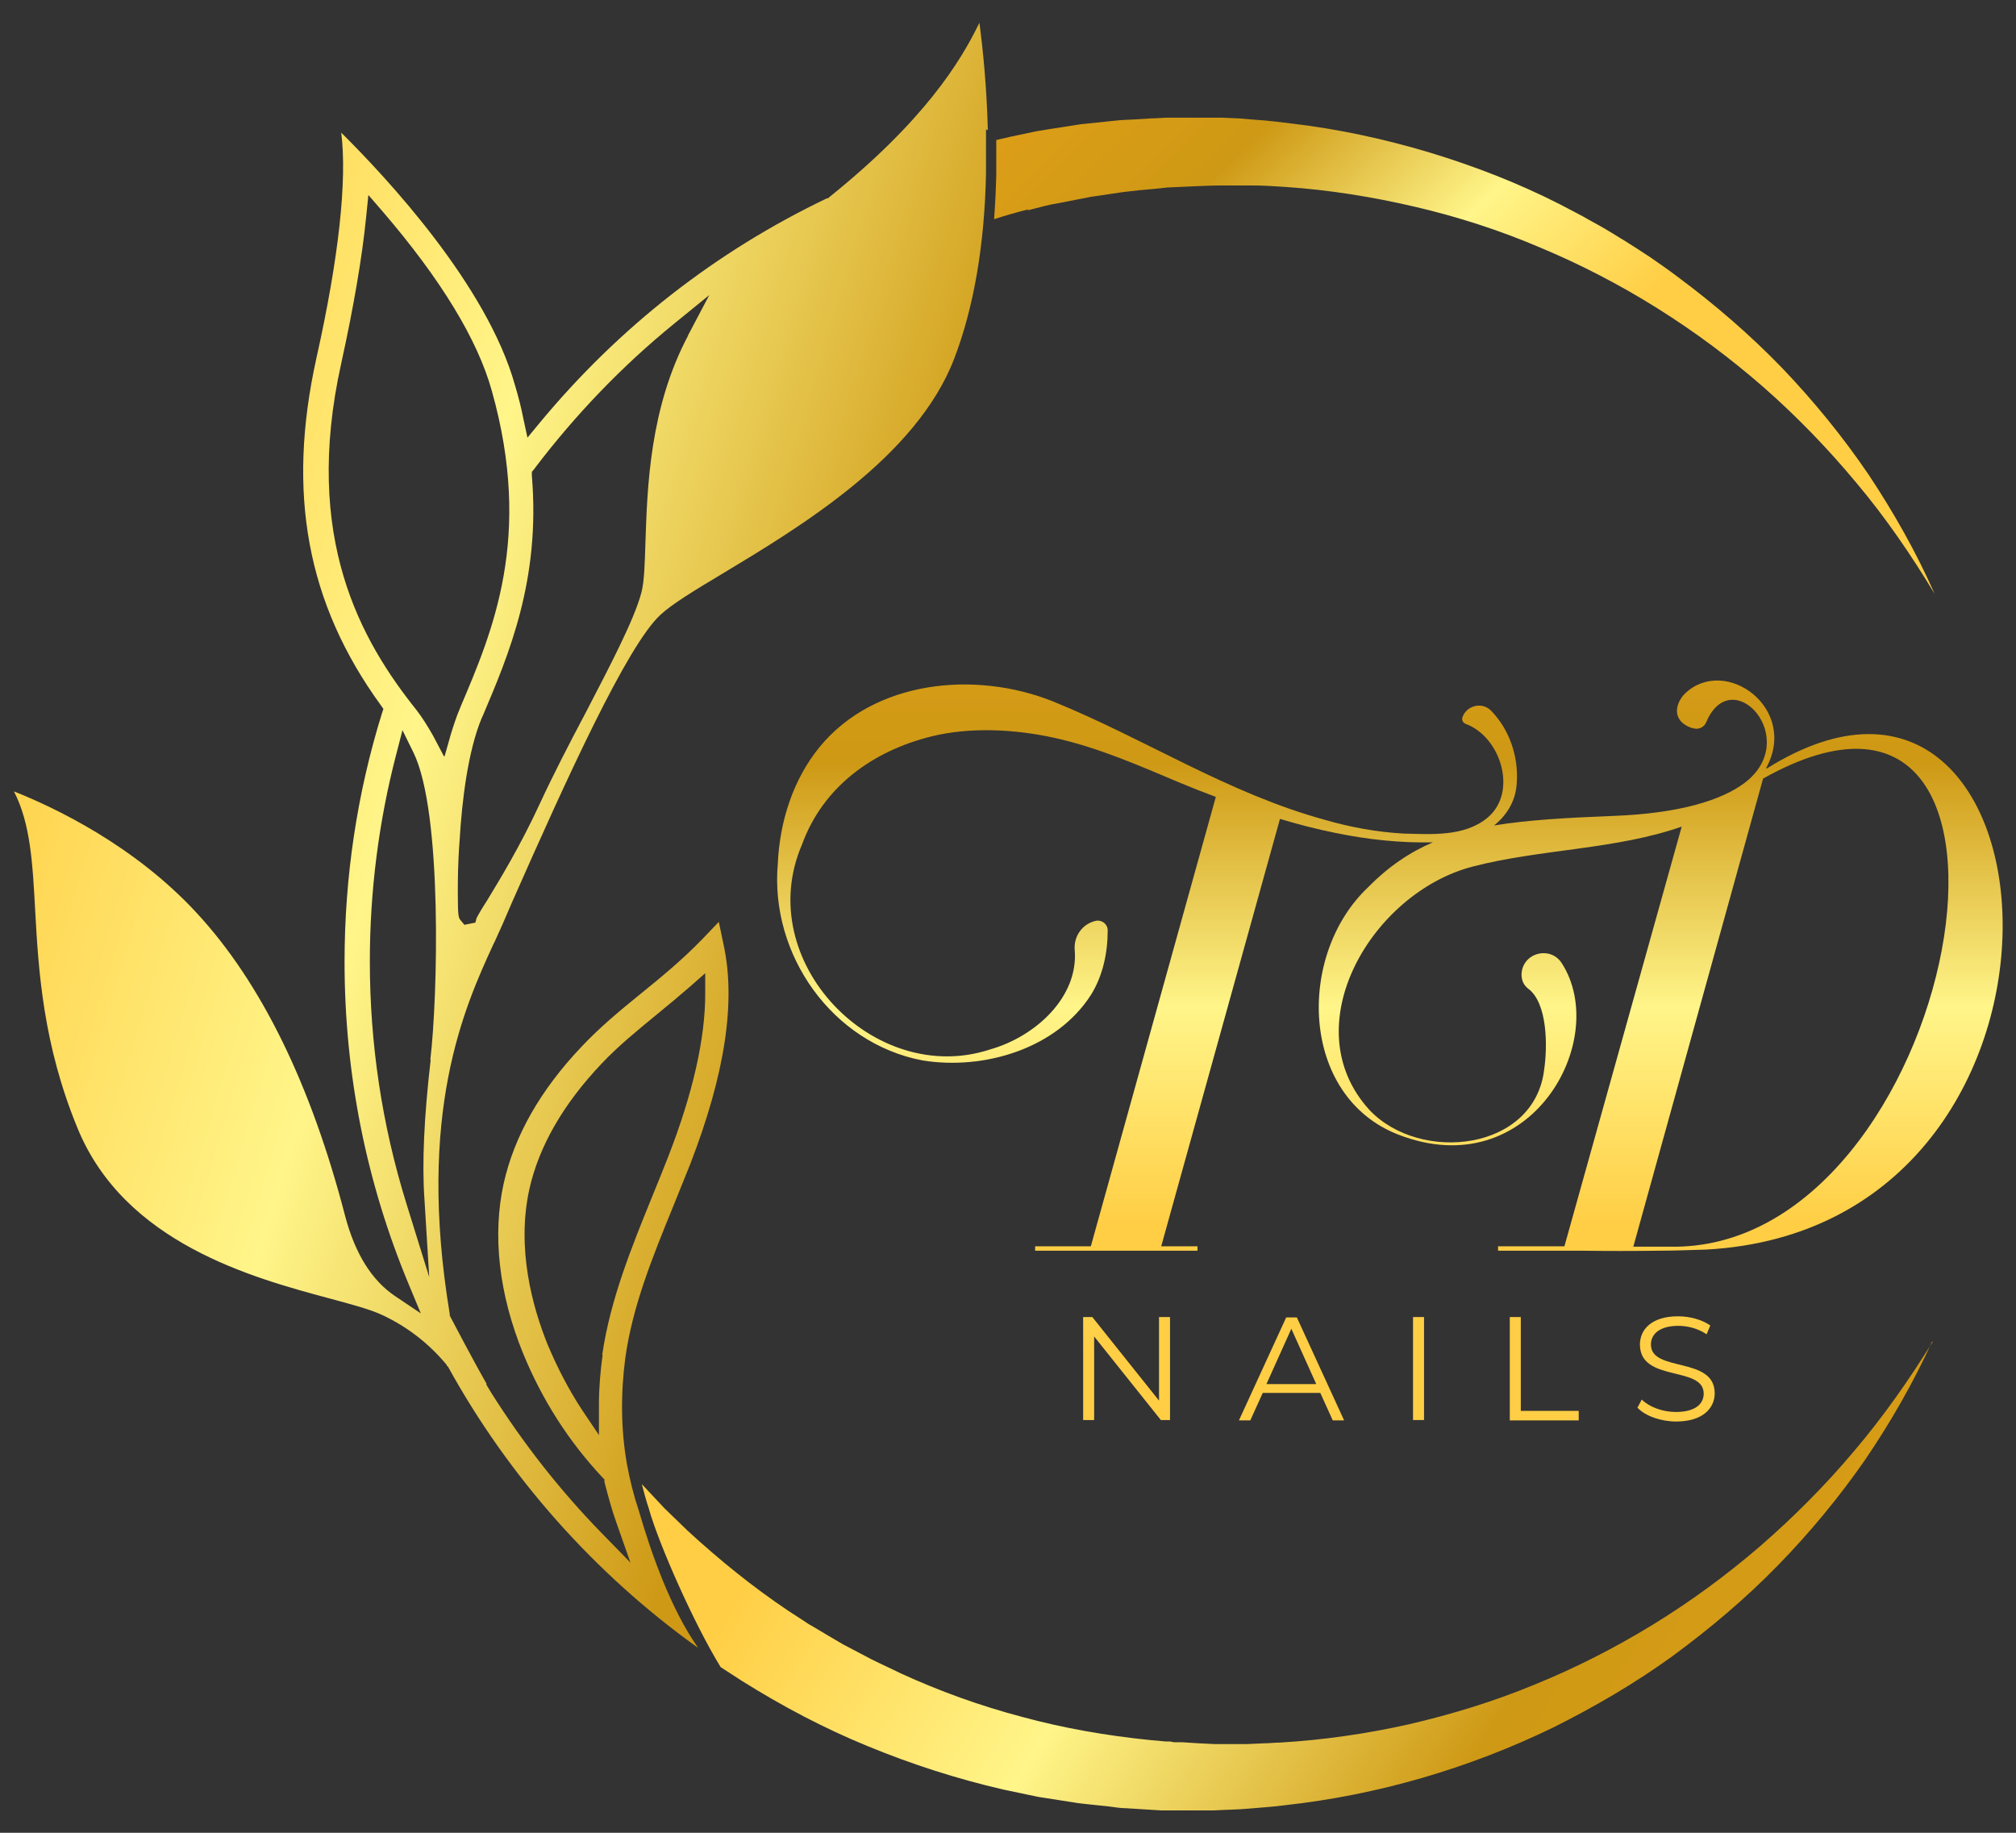 <?xml version="1.0" encoding="UTF-8"?>
<svg id="Layer_1" data-name="Layer 1" xmlns="http://www.w3.org/2000/svg" xmlns:xlink="http://www.w3.org/1999/xlink" viewBox="0 0 55 50">
  <rect x="0" y="0" width="55" height="50" fill="#333333" stroke="none"/>
  <defs>
    <style>
      .cls-1 {
        fill: url(#linear-gradient);
      }

      .cls-1, .cls-2, .cls-3, .cls-4, .cls-5, .cls-6, .cls-7, .cls-8, .cls-9 {
        stroke-width: 0px;
      }

      .cls-2 {
        fill: url(#linear-gradient-6);
      }

      .cls-3 {
        fill: url(#linear-gradient-5);
      }

      .cls-4 {
        fill: url(#linear-gradient-2);
      }

      .cls-5 {
        fill: url(#linear-gradient-7);
      }

      .cls-6 {
        fill: url(#linear-gradient-3);
      }

      .cls-7 {
        fill: url(#linear-gradient-9);
      }

      .cls-8 {
        fill: url(#linear-gradient-8);
      }

      .cls-9 {
        fill: url(#linear-gradient-4);
      }
    </style>
    <linearGradient id="linear-gradient" x1="17.94" y1="18.3" x2="30.17" y2="36.5" gradientUnits="userSpaceOnUse">
      <stop offset="0" stop-color="#ffe25f"/>
      <stop offset="0" stop-color="#dd9e17"/>
      <stop offset=".32" stop-color="#ce9915"/>
      <stop offset=".68" stop-color="#fff589"/>
      <stop offset="1" stop-color="#ffce45"/>
    </linearGradient>
    <linearGradient id="linear-gradient-2" x1="20.6" y1="16.53" x2="32.83" y2="34.72" xlink:href="#linear-gradient"/>
    <linearGradient id="linear-gradient-3" x1="23.45" y1="14.64" x2="35.67" y2="32.82" xlink:href="#linear-gradient"/>
    <linearGradient id="linear-gradient-4" x1="25.25" y1="13.41" x2="37.48" y2="31.6" xlink:href="#linear-gradient"/>
    <linearGradient id="linear-gradient-5" x1="28.27" y1="11.39" x2="40.49" y2="29.58" xlink:href="#linear-gradient"/>
    <linearGradient id="linear-gradient-6" x1="50.03" y1="49.55" x2="25.62" y2="34.56" xlink:href="#linear-gradient"/>
    <linearGradient id="linear-gradient-7" x1="30.58" y1=".36" x2="41.32" y2="11.57" xlink:href="#linear-gradient"/>
    <linearGradient id="linear-gradient-8" x1="35.27" y1="26.49" x2=".31" y2="16.06" xlink:href="#linear-gradient"/>
    <linearGradient id="linear-gradient-9" x1="37.89" y1="14.91" x2="37.89" y2="33.39" xlink:href="#linear-gradient"/>
  </defs>
  <g>
    <path class="cls-1" d="m31.92,35.93v2.81h-.25l-1.82-2.28v2.28h-.3v-2.81h.25l1.82,2.28v-2.28h.29Z"/>
    <path class="cls-4" d="m36.02,38h-1.57l-.34.75h-.31l1.29-2.81h.29l1.29,2.81h-.31l-.34-.75Zm-.11-.24l-.68-1.51-.68,1.51h1.36Z"/>
    <path class="cls-6" d="m38.55,35.93h.3v2.81h-.3v-2.81Z"/>
    <path class="cls-9" d="m41.19,35.93h.3v2.56h1.58v.26h-1.88v-2.81Z"/>
    <path class="cls-3" d="m44.67,38.41l.12-.23c.2.2.56.34.93.34.53,0,.76-.22.76-.5,0-.77-1.74-.3-1.74-1.34,0-.41.32-.77,1.04-.77.32,0,.65.09.88.25l-.1.24c-.24-.16-.52-.23-.77-.23-.52,0-.75.23-.75.51,0,.77,1.74.31,1.74,1.33,0,.41-.33.77-1.05.77-.42,0-.84-.15-1.05-.37Z"/>
  </g>
  <g>
    <path class="cls-2" d="m52.71,36.6c-.51,1.12-1.13,2.2-1.83,3.23-.71,1.02-1.51,1.99-2.39,2.89-.88.9-1.84,1.71-2.86,2.46-1.02.74-2.12,1.38-3.26,1.95-2.29,1.11-4.77,1.84-7.33,2.12-.16.02-.32.04-.48.05l-.48.04c-.32.03-.64.03-.96.05-.32,0-.64,0-.96,0h-.24s-.12,0-.12,0h-.12s-.48-.03-.48-.03l-.48-.03c-.16,0-.32-.03-.48-.05l-.48-.05c-.16-.02-.32-.03-.48-.06l-.96-.15-.95-.2c-1.26-.29-2.5-.69-3.69-1.18-1.2-.49-2.35-1.1-3.45-1.79-.19-.12-.38-.25-.57-.37-.73-1.19-1.67-3.32-1.95-4.29,0,0,0,0,0-.01-.08-.23-.14-.46-.2-.69,0,0,.01.01.02.02l.6.64.63.61c.86.79,1.77,1.53,2.74,2.18l.37.24.18.12.19.11c.25.15.5.3.76.45l.78.41c.26.13.53.25.79.38,1.07.49,2.18.89,3.32,1.19,1.14.31,2.3.51,3.48.63l.44.04h.11s.11.02.11.02h.22c.3.02.59.04.89.05h.44s.22,0,.22,0h.22s.45-.02.45-.02c.15,0,.3-.02.44-.02,1.19-.07,2.37-.24,3.53-.5,1.16-.27,2.31-.62,3.42-1.08,1.11-.45,2.19-1,3.22-1.63,1.03-.63,2.01-1.35,2.93-2.14.92-.8,1.78-1.66,2.57-2.6.79-.93,1.5-1.94,2.15-2.99Z"/>
    <path class="cls-5" d="m28.06,5.71c-.32.08-.63.17-.94.27.03-.39.05-.8.06-1.21v-.9s0-.05,0-.05c.13-.03.26-.06.39-.09l.47-.1.24-.05.24-.04c.32-.05.64-.1.96-.15l.96-.1c.16-.02.32-.02.48-.03l.48-.03c.16,0,.32-.02.48-.02h.48c.32,0,.64,0,.96,0l.48.02.48.04c.32.02.64.06.96.1,1.27.15,2.53.42,3.76.79,1.22.37,2.41.83,3.55,1.41l.42.22c.14.07.28.15.42.23.28.15.55.31.82.48.14.08.27.17.4.25l.4.26c.26.18.52.36.77.55,1.01.75,1.97,1.58,2.84,2.48.87.91,1.66,1.88,2.36,2.91.69,1.04,1.3,2.12,1.8,3.25-.64-1.06-1.33-2.07-2.12-3.01-.78-.94-1.63-1.82-2.54-2.62-1.83-1.6-3.9-2.9-6.11-3.82-1.1-.47-2.25-.84-3.41-1.11s-2.34-.46-3.53-.54c-.3-.02-.59-.04-.89-.04h-.45s-.44,0-.44,0c-.3,0-.59.02-.89.03l-.44.02c-.15,0-.3.03-.44.04l-.44.04c-.15.02-.29.03-.44.05l-.88.13-.87.17-.22.04-.21.05-.43.11Z"/>
    <path class="cls-8" d="m26.95,3.55c-.03-1.2-.14-2.25-.23-2.93-.52,1.08-1.53,2.7-4.11,4.77l-.02.02h-.03c-3.03,1.45-5.67,3.51-7.84,6.13l-.33.4-.11-.51c-.06-.31-.14-.62-.23-.92-.76-2.72-3.49-5.65-4.74-6.89.16,1.29-.06,3.39-.68,6.16-.81,3.67-.26,6.68,1.76,9.46l.07.1-.04.12c-.68,2.19-1.02,4.47-1.02,6.78,0,3.05.59,6.02,1.76,8.82l.32.77-.7-.47c-.64-.43-1.09-1.16-1.36-2.17-.93-3.59-2.29-6.38-4.06-8.29-1.7-1.84-3.87-2.87-4.98-3.31.45.87.51,1.95.58,3.26.09,1.62.21,3.64,1.16,5.94,1.29,3.13,4.78,4.07,6.86,4.63.63.17,1.12.3,1.46.46.68.32,1.27.78,1.75,1.36v.02s.03.02.03.02c1.65,3,4,5.65,6.79,7.65h.01s.03.03.03.03h0c-.76-1.07-1.3-2.64-1.62-3.74-.14-.42-.25-.85-.33-1.3,0,0,0,0,0,0-.16-.92-.17-1.89-.04-2.88.2-1.42.74-2.74,1.31-4.14.15-.38.31-.76.46-1.14.95-2.46,1.25-4.42.91-5.99l-.13-.62-.44.46c-.54.56-1.12,1.04-1.69,1.5-.58.47-1.12.92-1.61,1.44-1.13,1.19-1.84,2.44-2.13,3.74-.31,1.41-.13,3.01.53,4.63.52,1.27,1.25,2.41,2.17,3.39l.05.05v.07c.1.38.2.76.33,1.12l.38,1.08-.8-.82c-1.13-1.16-2.13-2.44-2.99-3.8l-.15-.25h.02c-.34-.59-.96-1.77-.99-1.83l-.02-.04v-.04c-.91-5.49.4-8.37,1.19-10.09l.04-.08c.12-.26.29-.64.48-1.09,1.47-3.33,3.12-6.96,4.03-7.81.32-.3.93-.67,1.7-1.13,2.11-1.27,5.29-3.18,6.32-5.86.53-1.38.83-3.09.87-5.06v-.19s0-.7,0-.7v-.31Zm-10.51,33.41c-.06.45-.1.9-.1,1.35v.84s-.47-.7-.47-.7c-.36-.55-.67-1.15-.93-1.77-.42-1.04-.85-2.62-.5-4.23.26-1.17.92-2.32,1.96-3.42.46-.49.99-.92,1.55-1.38.27-.22.57-.47.87-.73l.42-.37v.56c0,1.23-.34,2.72-1,4.42-.15.38-.3.76-.45,1.12-.56,1.38-1.14,2.8-1.36,4.31Zm-4.69-8.05c-.18,1.55-.24,2.83-.17,3.81l.13,2.12-.63-2.03c-.66-2.13-.99-4.34-.99-6.58,0-1.91.24-3.81.72-5.65l.17-.66.3.61c.8,1.63.66,6.72.46,8.38Zm.36-8.28l-.29-.55c-.14-.25-.29-.49-.45-.7-1.52-1.9-3.12-4.7-2.06-9.47.34-1.55.57-2.89.68-4l.06-.59.39.45c1.58,1.84,2.59,3.49,2.98,4.9,1.12,3.99.02,6.55-.85,8.6l-.02.05c-.09.21-.17.45-.25.71l-.17.6Zm6.66-11.47c-1.05,1.98-1.11,4.16-1.16,5.6-.02.61-.03,1.09-.11,1.4-.19.73-.84,1.97-1.52,3.28-.44.83-.89,1.7-1.25,2.48-.54,1.17-1.11,2.1-1.45,2.66-.13.2-.23.37-.28.47l-.03.12-.15.03-.15.03-.1-.12c-.06-.07-.08-.09-.08-.77,0-.26,0-.79.05-1.43.06-1.02.22-2.42.61-3.34l.02-.04c.7-1.65,1.58-3.7,1.34-6.55v-.11s.07-.08.07-.08c0-.01.02-.02.02-.03,1.11-1.46,2.38-2.78,3.78-3.92l.97-.79-.58,1.1Z"/>
  </g>
  <path class="cls-7" d="m48.18,20.96c.9-1.63-1.1-3.08-2.2-2.05-.26.25-.41.74.17.95h.02c.15.06.32-.01.38-.16.7-1.66,2.64.47,1.03,1.67,0,0,0,0,0,0-.61.45-1.72.82-3.58.89-1.28.05-2.33.11-3.24.26.35-.28.6-.68.62-1.17.05-.71-.2-1.45-.7-1.96-.24-.25-.66-.15-.78.17-.03.08.01.16.09.19.95.35,1.43,1.86.59,2.56-.63.52-1.53.45-2.3.43-.71-.04-1.43-.17-2.12-.37-2.67-.73-4.89-2.2-7.42-3.23-2.14-.86-4.89-.58-6.38,1.24-.73.89-1.09,2.05-1.14,3.18-.22,2.48,1.48,4.9,3.95,5.37,1.68.27,3.66-.32,4.6-1.8.32-.52.45-1.14.45-1.75,0-.17-.16-.29-.32-.26h0c-.37.08-.61.42-.58.79.11,1.29-1.07,2.37-2.31,2.72-3.16,1.04-6.5-2.41-5.13-5.59.57-1.57,1.92-2.55,3.53-2.95,1.05-.26,2.28-.2,3.36.04,1.19.26,2.34.77,3.46,1.24.31.13.62.25.94.37l-3.41,12.26h-1.52v.12h4.43v-.12h-.99l3.24-11.66c.5.15,1,.28,1.5.38.87.18,1.77.28,2.67.26-.63.27-1.21.66-1.76,1.22-1.96,1.84-1.87,5.7.81,6.75,3.61,1.41,5.81-2.58,4.47-4.67-.31-.49-1.08-.29-1.1.3,0,0,0,0,0,.01,0,.15.06.29.18.38.53.39.53,1.57.44,2.19-.25,2.24-3.38,2.59-4.77,1.12-2.09-2.29.07-5.93,2.82-6.64,1.85-.48,3.91-.46,5.7-1.09l-3.2,11.45h-1.81v.12h2.25c.72.01,1.45.01,2.16,0h.01c.43,0,.85-.02,1.25-.03,11.14-.6,9.89-18.26,1.67-13.13Zm-2.66,13.05c-.32,0-.64,0-.96,0l3.54-12.77c8.5-4.76,5.36,12.98-2.58,12.77Z"/>
</svg>